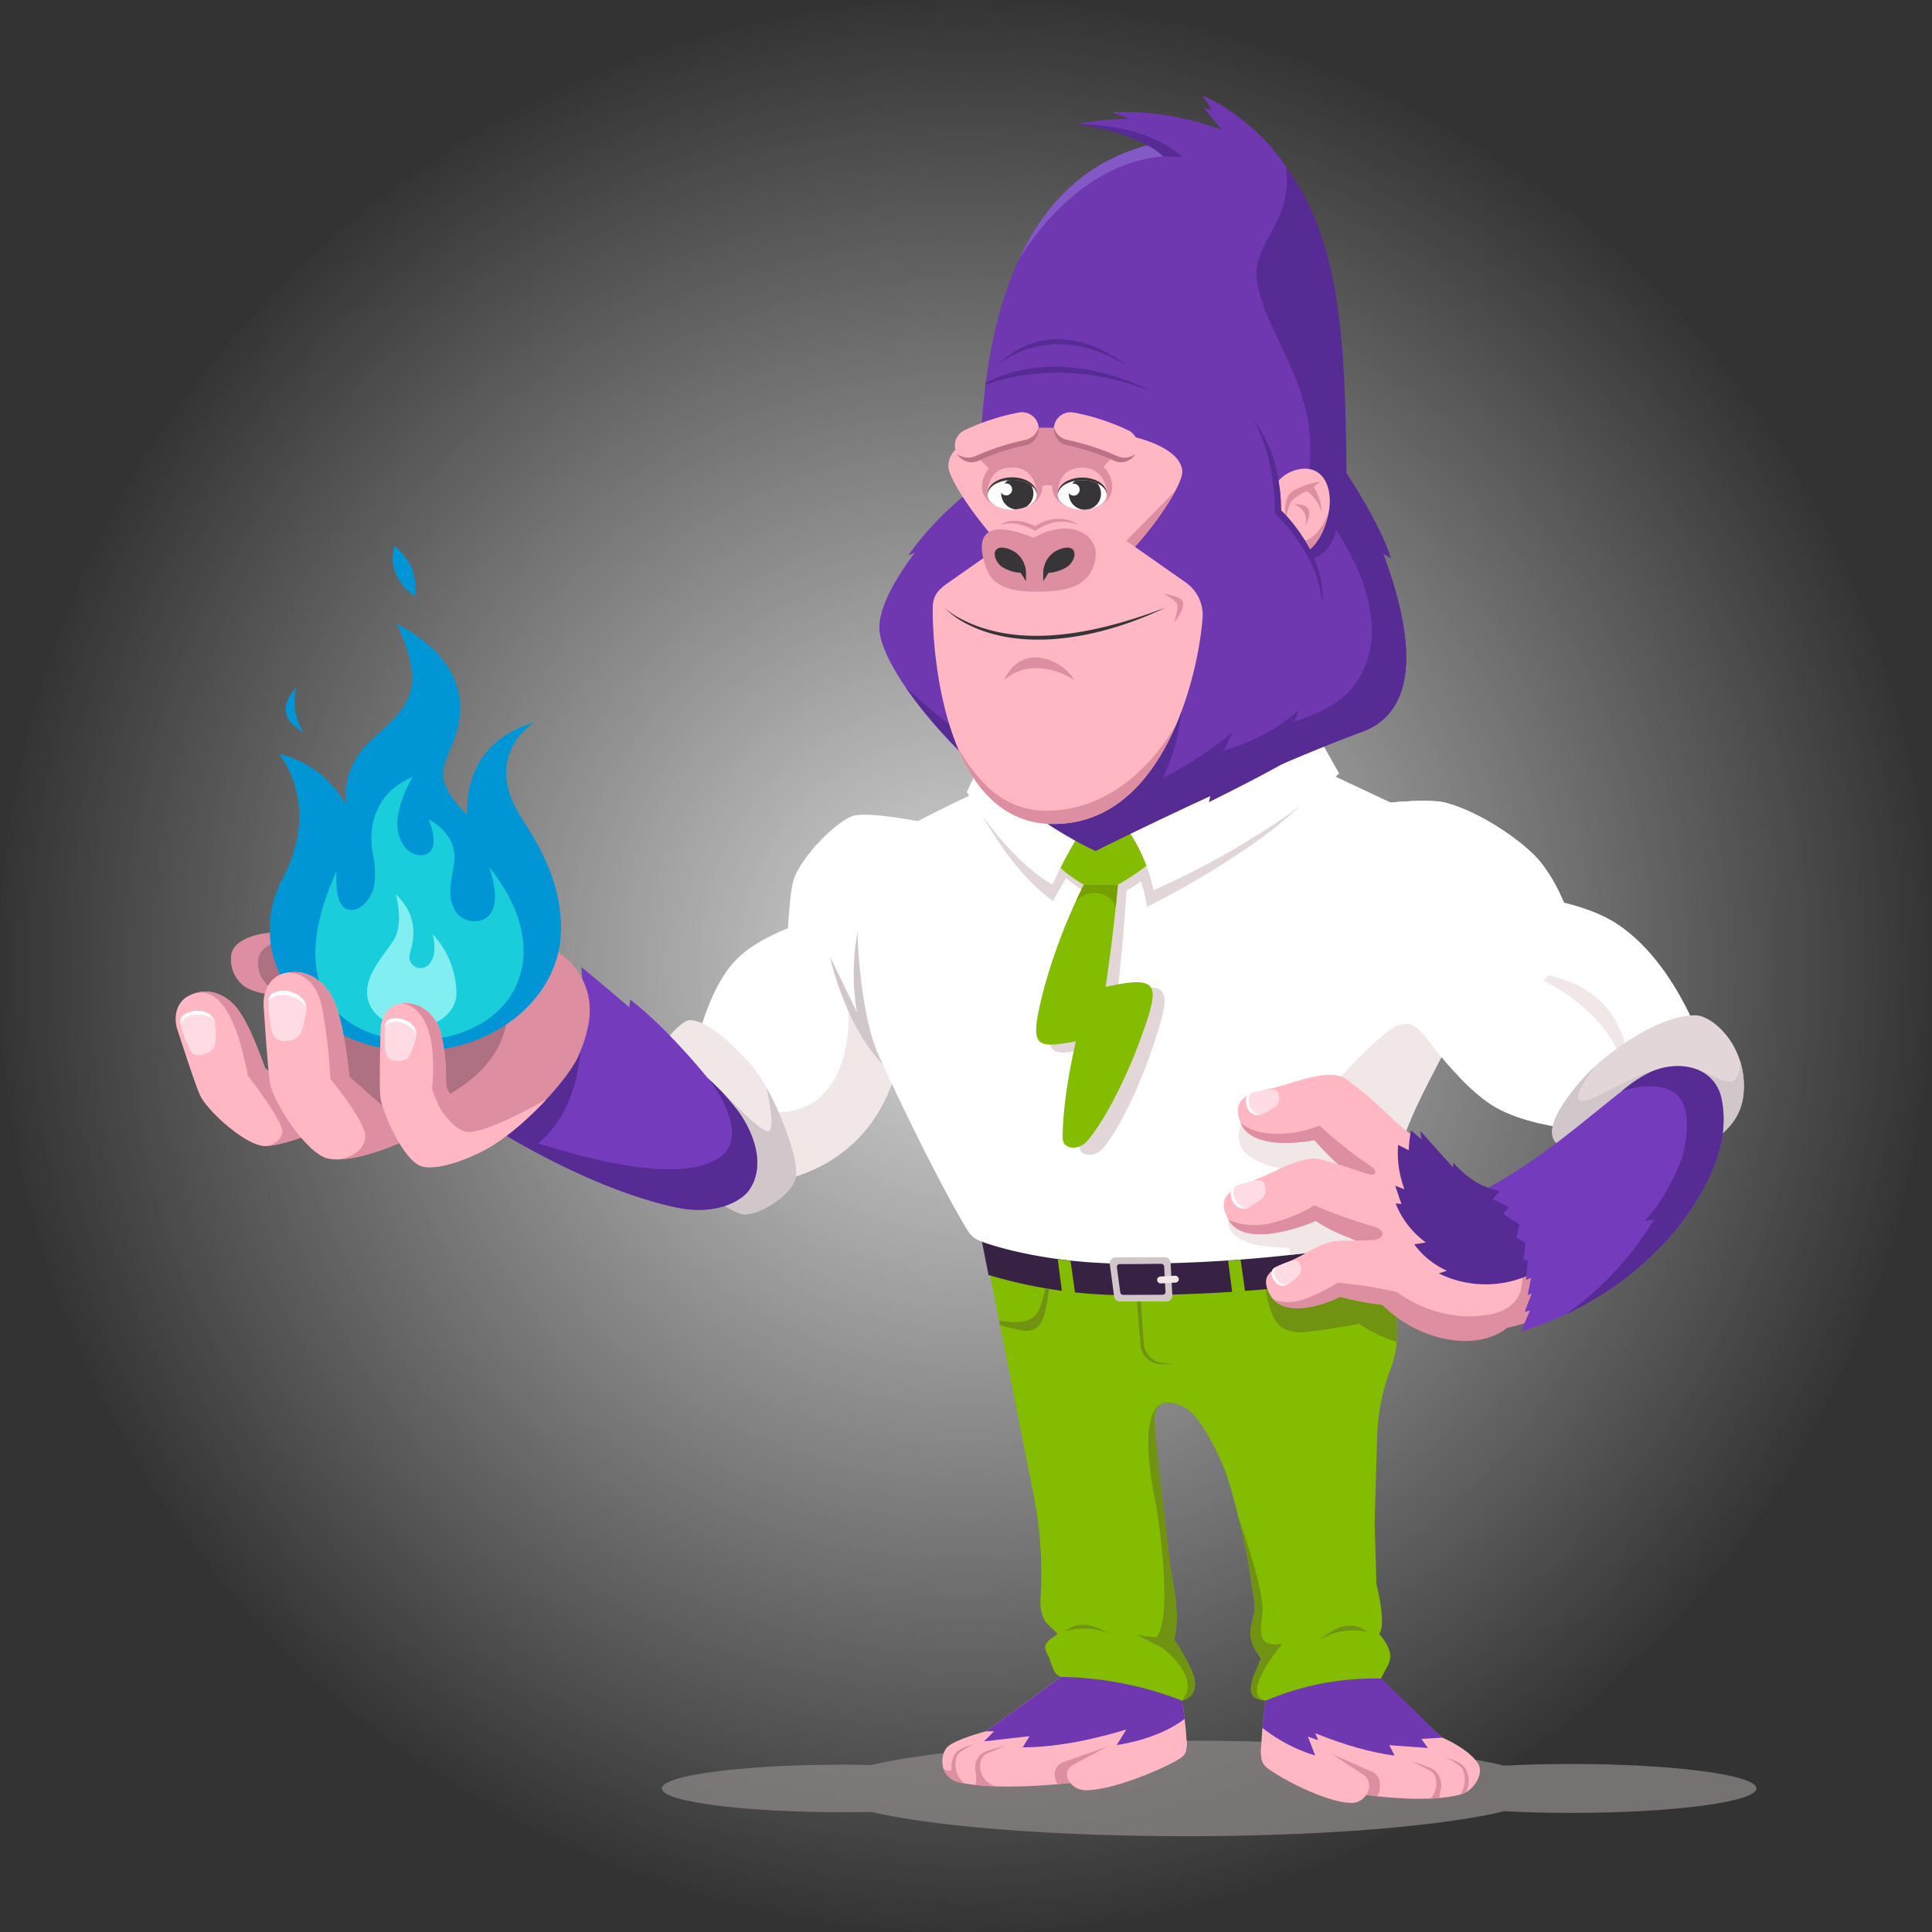 <svg xmlns="http://www.w3.org/2000/svg" xmlns:xlink="http://www.w3.org/1999/xlink" width="363" height="363" viewBox="0 0 363 363"><rect x="0" y="0" width="363" height="363" fill="#333333" stroke="none"/><defs><radialGradient id="a" cx="0.5" cy="0.5" r="0.5" gradientUnits="objectBoundingBox"><stop offset="0" stop-color="#d8d8d8"/><stop offset="1" stop-color="#d8d8d8" stop-opacity="0"/></radialGradient></defs><g transform="translate(-1097 -190)"><circle cx="181.5" cy="181.5" r="181.5" transform="translate(1097 190)" fill="url(#a)"/><g transform="translate(-78.136 -104.586)"><g transform="translate(1299.493 621.637)"><path d="M1816.908,1798.371c-4.437,0-8.68.11-12.583.31-11.519-2.793-33.949-4.689-59.734-4.689-25.415,0-47.568,1.842-59.229,4.57-1.792-.039-3.631-.059-5.506-.059-18.671,0-33.807,2-33.807,4.464s15.136,4.464,33.807,4.464c1.875,0,3.714-.021,5.506-.059,11.661,2.728,33.814,4.57,59.229,4.57,25.784,0,48.215-1.9,59.734-4.689,3.9.2,8.145.31,12.583.31,19.221,0,34.8-2.057,34.8-4.6S1836.129,1798.371,1816.908,1798.371Z" transform="translate(-1646.049 -1793.992)" fill="#8c8787" opacity="0.75"/></g><g transform="translate(1208.135 312.586)"><path d="M2372.184,1346.809a37.473,37.473,0,0,0,19.2-5.6l-.952-15.311-17.059,3.816Z" transform="translate(-2129.34 -1114.498)" fill="#dd8ea1"/><path d="M1702.048,1043.082s-17.2,2.638-24.317,9.932-9.267,24.8-9.267,24.8l11.278,17.373s24.232-1.246,27.741-23.95C1710.431,1052.171,1702.048,1043.082,1702.048,1043.082Z" transform="translate(-1572.431 -890.686)" fill="#fff"/><path d="M1727.074,1135.557l-6.182-2.66-6.823.954s1.243,19.836-14.777,18.9c-2.636-.154-3.632,2.452-7.5,2.212a9.24,9.24,0,0,0-4.131.559l8.5,10.761s21.428,0,27.116-22.355C1724.421,1139.416,1727.141,1139.309,1727.074,1135.557Z" transform="translate(-1587.621 -961.764)" fill="#f2e7e7"/><path d="M2269.21,1362.715s4.786,8.422,1.575,17.726a39.068,39.068,0,0,0-2.647,12.066l-.059,1.856-5.812-9.965,5.042-19.657.333-4.549Z" transform="translate(-2042.354 -1141.641)" fill="#83bc00"/><path d="M1796.68,964.3s-22.834-5.783-26.732-3.884-9.645,8.25-10.731,12-1.391,17.726-1.391,17.726l29.635,8.588,18.4-10.131Z" transform="translate(-1643.149 -824.959)" fill="#fff"/><path d="M1940.15,1300.179l-4.23,9.576,15.969,80.556h20.473s-4.914-43.788-4.27-48.348c.459-3.254,3.729-2.526,6.048-1.093,2.508,1.55,5.811,8.264,6.891,11.007,3.828,9.723,8.4,38.434,8.4,38.434h19.147l2.288-80.556Z" transform="translate(-1784.089 -1094.147)" fill="#83bc00"/><path d="M1797.324,1068.573s3.181,14.838,11.495,21.729c8.381,6.947-6.186-26.75-6.186-26.75a42.25,42.25,0,0,0-.2,15.53Z" transform="translate(-1674.407 -906.885)" fill="#d1c7ca"/><path d="M2010,1308.086l-71.409-9.647-4.262,9.647,1.235,6.23a90.155,90.155,0,0,0,27.028,3.791,286.2,286.2,0,0,0,47.534-3.994Z" transform="translate(-1782.833 -1092.77)" fill="#382243"/><path d="M1844.164,881.57l30.151-15.749H1885.6l55.7,26.162,2.162,1.127c-4.415,8.727-3.186,18.518-6.32,27.018-4.16,11.284-12.207,21.368-14.236,34.152a8.94,8.94,0,0,0-.109,1.4v5.1a8.882,8.882,0,0,1-1.458,4.876h0a271.8,271.8,0,0,1-47.914,4.185c-17.15,0-27.756-4.185-27.756-4.185a4.706,4.706,0,0,1-2.515-1.991c-3.4-5.45-10.684-19.574-16.822-33.121-1.84-4.061-3.151-11.332-3.7-18.634-.706-9.393.816-18.791,3.4-20.728C1829.143,888.851,1839.3,883.791,1844.164,881.57Z" transform="translate(-1694.304 -750.405)" fill="#fff"/><path d="M1920.983,1736.621l-14.156,10.208s-5.462,1.467-7.075,2.807c-1.5,1.244-2,5.841,2.149,6.788,11.522,2.629,42.677-1.735,42.677-7.146a61.88,61.88,0,0,0-1.887-12.658Z" transform="translate(-1754.603 -1439.538)" fill="#ffb7c3"/><path d="M2214.445,1381.015a39.575,39.575,0,0,0-8.266.142,31.173,31.173,0,0,1-9.491,2.241c-3.874.1-4.519.732-4.755.295,2.838,6.318,6.671,5.523,17.126,5.031a28.08,28.08,0,0,0,7.075,3.419A24.269,24.269,0,0,0,2214.445,1381.015Z" transform="translate(-1986.693 -1157.999)" fill="#709311"/><path d="M1933.9,930.3l-5.181,4.008s5.825,12.232,14.542,18.433c0,0,4.293-8.392,9.182-13.732C1956.135,934.978,1933.9,930.3,1933.9,930.3Z" transform="translate(-1778.391 -801.432)" fill="#e2d6d8"/><path d="M1973.658,1742.63c-.547-3.323-1.247-6.01-1.247-6.01H1950.7l-14.156,10.208h1.557l-1.887,1.888,8.547-.969-1.276,2.1C1957.411,1749.847,1973.658,1742.63,1973.658,1742.63Z" transform="translate(-1784.325 -1439.538)" fill="#6f38b1"/><path d="M2193.628,1392.125c-1.457-1.063-2.157-3.2-2.874-5.183l-1.037.095c.071.41.137.768.192,1.025,1.037,4.873,2.2,5.88,3.522,6.526a8.075,8.075,0,0,0,4.35.431c2.979-.317,5.84-.835,9.524-1.484l-.214-.5C2201.007,1393.719,2196.422,1394.163,2193.628,1392.125Z" transform="translate(-1984.94 -1162.81)" fill="#709311"/><path d="M2003.026,1028.613a106.389,106.389,0,0,0-7.085,20.538c-2.215,10.369-1.262,10.555,6.492,8.918,0,0-2.2,10.348-1.936,18.225.076,2.3,3.185,2.222,4.6.457,3.9-4.86,7.585-13.922,9.242-18.894,3.662-10.995,3.723-12.8-6.644-10.187,0,0,1.18-9.705,1.719-19.251Z" transform="translate(-1830.766 -879.081)" fill="#e2d6d8"/><path d="M2051.713,915.092s4.95,5.237,6.52,15.008a163.48,163.48,0,0,0,20.25-12.067,78.193,78.193,0,0,0,14.874-13.546l-8.752-4.164Z" transform="translate(-1875.726 -777.708)" fill="#e2d6d8"/><path d="M2156.051,1316.083s-1.409,5.659,12.521,5.252l-.781-7.51Z" transform="translate(-1958.265 -1104.946)" fill="#f2e7e7"/><path d="M2166.428,1229.622s-5.307,7.532,9.415,9.415c11.142,1.425,5.264-10.955,5.264-10.955Z" transform="translate(-1965.772 -1037.09)" fill="#f2e7e7"/><path d="M2001.356,987.388a28.516,28.516,0,0,0,5.9,4.534h6.393a43.533,43.533,0,0,0,6.7-4.648l-2.22-5.649h-14.394Z" transform="translate(-1835.874 -842.049)" fill="#e2d6d8"/><path d="M2242.966,1067.387l-5.2-5.251-10.44,18.34s-26.924,19.27-19.618,43.053c10.763-1.166,17.514-2.513,17.514-2.513h0a8.882,8.882,0,0,0,1.458-4.876v-5.1a8.91,8.91,0,0,1,.109-1.4c2.028-12.784,10.075-22.868,14.235-34.152A41.667,41.667,0,0,0,2242.966,1067.387Z" transform="translate(-1998.185 -905.765)" fill="#f2e7e7"/><path d="M1992.117,1023.094a106.389,106.389,0,0,0-7.707,20.313c-2.53,10.3-1.583,10.512,6.218,9.111,0,0-2.511,10.276-2.49,18.158.006,2.3,3.115,2.318,4.585.6,4.046-4.739,8.006-13.684,9.813-18.6,4-10.878,4.111-12.678-6.33-10.385,0,0,1.474-9.665,2.3-19.19Z" transform="translate(-1821.474 -874.868)" fill="#83bc00"/><path d="M1997.837,979.5a28.516,28.516,0,0,0,5.9,4.534h6.393a43.545,43.545,0,0,0,6.7-4.648l-2.22-5.649H2000.21Z" transform="translate(-1833.089 -835.805)" fill="#83bc00"/><path d="M1923.6,910.192l-2.911,6.119s6.939,12.1,16.094,17.435c0,0,3.656-8.376,8.135-13.861C1948.3,915.744,1923.6,910.192,1923.6,910.192Z" transform="translate(-1772.037 -785.519)" fill="#fff"/><path d="M2054.6,898.431a31.681,31.681,0,0,1,7.145,14.338,151.9,151.9,0,0,0,20.436-10.956,98.92,98.92,0,0,0,14.434-10.974l-4.766-8.449Z" transform="translate(-1878.012 -763.517)" fill="#fff"/><path d="M1635.446,1154.7s2.034-6.26,6.5-9.27c1.279-.862,4.717-.317,12.025,7.545,4.489,4.828,9.313,17.408,8.918,21.188-.424,4.065-7.891,8.009-10.112,7.376-11.841-3.375-14.382-25.88-14.382-25.88Z" transform="translate(-1546.3 -971.441)" fill="#f2e7e7"/><path d="M2206.91,1737l12.775,11.314s5.148,2.173,6.776,4.985c1.018,1.759-.73,4.915-3.2,5.65-9.715,2.894-37.645-1.923-37.645-7.92a83.087,83.087,0,0,1,1.7-14.029Z" transform="translate(-1981.694 -1439.841)" fill="#ffb7c3"/><path d="M2202.64,1804.944l7.969,3.5c1,.441,1.764,1.275,1.583,3.261a3.244,3.244,0,0,1-.47,1.4c-8.471-.948-17.258-3.235-20.527-6.035-.072-.063-.145-.127-.212-.189h0Z" transform="translate(-1985.941 -1493.608)" fill="#dd8ea1"/><path d="M2197.468,1800.762l7.467,4.9a2.594,2.594,0,0,1,.733,3.2h0a3.325,3.325,0,0,1-2.939,2.05c-4.246-.017-11.469-3.59-14.925-5.86-1.98-1.3-2.26-1.789-2.185-4.455h0Z" transform="translate(-1981.688 -1490.161)" fill="#ffb7c3"/><path d="M2010.628,1797.923l-8.83,3.16a2.45,2.45,0,0,0-1.754,2.942,2.574,2.574,0,0,0,.506,1.244c9.7-.893,19.58-3.019,22.988-5.6Z" transform="translate(-1834.812 -1488.052)" fill="#dd8ea1"/><path d="M2020.215,1794.148l-8.274,4.417a2.077,2.077,0,0,0-.812,2.885h0a3.757,3.757,0,0,0,3.256,1.849c4.7-.015,12.708-3.239,16.539-5.288,2.195-1.174,2.5-1.614,2.421-4.02h0Z" transform="translate(-1843.381 -1484.941)" fill="#ffb7c3"/><path d="M1901.354,1819.014s-.595,1.019-1.75,0a3.859,3.859,0,0,0,3.038,2.614c.222.051.455.1.691.144l-.972-.884Z" transform="translate(-1755.35 -1504.743)" fill="#dd8ea1"/><path d="M1909.433,1803.976c-2.155-1.409-2.158-4.6-1.152-5.676a11.744,11.744,0,0,1,3.247-1.856l-1.854.595a7.682,7.682,0,0,0-1.346.677,4.244,4.244,0,0,0-.481.354,3.848,3.848,0,0,0,.712,5.733Q1908.98,1803.895,1909.433,1803.976Z" transform="translate(-1761.106 -1486.881)" fill="#dd8ea1"/><path d="M1929.969,1800.1c.287-.234,4.1-1.757,4.1-1.757s-3.495.9-4.03,1.172a5.643,5.643,0,0,0-.612.36c-1.692,1.171-2.192,5,1.867,6.114.212.01.425.019.641.026C1928.652,1804.811,1928.57,1801.239,1929.969,1800.1Z" transform="translate(-1777.955 -1488.382)" fill="#dd8ea1"/><path d="M1931.888,1824.363l-1.371-.644-1.311-2.039-.7-.137a7.442,7.442,0,0,1,.046,2.579C1929.585,1824.236,1930.706,1824.315,1931.888,1824.363Z" transform="translate(-1778.22 -1506.744)" fill="#dd8ea1"/><path d="M2353.69,1809.913a7.529,7.529,0,0,0-1.346-.726l-1.854-.637a11.541,11.541,0,0,1,3.247,1.988c.822.945.969,3.4-.179,5.085.06-.017.123-.033.181-.05a4.257,4.257,0,0,0,.856-.365,4.429,4.429,0,0,0-.424-4.916A4.309,4.309,0,0,0,2353.69,1809.913Z" transform="translate(-2112.171 -1496.463)" fill="#dd8ea1"/><path d="M2325.594,1819.308a3.736,3.736,0,0,0-.192-5.11,5.586,5.586,0,0,0-.591-.417c-.519-.324-3.958-1.466-3.958-1.466s3.718,1.83,3.991,2.1c1,.97,1.09,3.357-.333,4.961C2324.88,1819.354,2325.24,1819.333,2325.594,1819.308Z" transform="translate(-2088.718 -1499.44)" fill="#dd8ea1"/><path d="M2340.319,1838.719l-.979,1.451q.757-.037,1.469-.1a10.051,10.051,0,0,1,.22-1.462Z" transform="translate(-2103.348 -1520.25)" fill="#dd8ea1"/><path d="M2209.445,1732.218l-19.629,1s-.566,2.672-1.045,6.082c4.256,2.222,15.119,7.488,24.452,8.6l-1-1.95,7.257.537-1.225-1.708,3.928-.244Z" transform="translate(-1984.19 -1436.054)" fill="#6f38b1"/><path d="M2156.025,1361.048l1.082,8.335,2.552.623-1.283-9.141Q2157.22,1360.96,2156.025,1361.048Z" transform="translate(-1958.276 -1142.174)" fill="#83bc00"/><path d="M2002.574,1360.432l1.173,9.045,2.552.623-1.315-9.37Q2003.738,1360.591,2002.574,1360.432Z" transform="translate(-1836.838 -1141.83)" fill="#83bc00"/><path d="M2067.919,1759.652c-.18-1.351-.406-2.66-.628-3.811-2.441-.326-7.55,1.048-7.55,1.048l-3.07,2.366-1.694,2.7,2-.383-1.834,3.009S2062.735,1763.632,2067.919,1759.652Z" transform="translate(-1878.309 -1454.709)" fill="#6f38b1"/><path d="M1981.149,1533.868a75.2,75.2,0,0,1,1.188,18.947c-.107,1.783.228,3.932,1.614,5.058l1.606,1.571c-2.65,1.868-2.808,2.165-1.688,4.275.527.992.838,3.828,2.633,3.828a64.929,64.929,0,0,1,22.4,4.442c2.38-.578,2.92-2.662,2.119-4.976a38.894,38.894,0,0,0-3.572-6.484h0c1.108-4.562,0-9.3-.791-13.931l-2.744-23.621S1979.864,1527.692,1981.149,1533.868Z" transform="translate(-1819.844 -1270.464)" fill="#83bc00"/><path d="M2186.818,1760.221a30.274,30.274,0,0,0,9.945,5.208l-1.378-3.561,1.923.685-1.284-3.2-2.7-3.015a33.994,33.994,0,0,0-5.726-1.963C2187.326,1756.039,2187.024,1758.107,2186.818,1760.221Z" transform="translate(-1982.645 -1453.589)" fill="#6f38b1"/><path d="M2086.492,1491.066h0s-4.68,1.033-.848,19.12c.6,2.81,1.543,9.089,2.658,11.764-1.254-12.338-3.265-26.441-2.914-28.922A2.562,2.562,0,0,1,2086.492,1491.066Z" transform="translate(-1901.385 -1245.211)" fill="#709311"/><path d="M1689.27,1221.907c.3-2.848-2.368-10.688-5.619-16.448,0,0,2.018,8.441.253,8.283-1.789-.159-8.953-7.964-8.953-7.964l-6.168,12.494c2.194,4.977,5.494,9.62,10.376,11.011C1681.379,1229.916,1688.846,1225.972,1689.27,1221.907Z" transform="translate(-1572.683 -1019.188)" fill="#d1c7ca"/><path d="M2203.667,950.071s21.154-3.723,26.927-2.138c7.163,1.967,14.967,7.81,17.508,10.889,5.02,6.083,6.628,14.165,6.628,14.165l-12.768,18.438c-4.211,0-13.25,3.074-15.4.294-2.455-3.172-4.781-3.026-8.183.158-4.617,4.322-14.4-.495-15.417-1.546C2192.418,979.426,2203.667,950.071,2203.667,950.071Z" transform="translate(-1991.851 -815.076)" fill="#fff"/><path d="M2197.925,1598.836l.346,11.326c1.991,8.305.493,9.3.493,9.3,3.832,4.567,1.424,5.719.392,8.418a52.3,52.3,0,0,0-21.675,4.144l-1.12-.2c-1.524-.276-2.181-1.392-1.256-4.159l1.459-3.565-.876-1.326a6.526,6.526,0,0,1-.9-5.123l.4-1.651a7.187,7.187,0,0,0,.117-2.768l-1.123-7.35" transform="translate(-1972.644 -1330.498)" fill="#83bc00"/><path d="M2081.123,1699.805l-6.926-.834,9.265,4.68c-1.074-1.969-2.34-3.844-2.34-3.844Z" transform="translate(-1893.519 -1409.743)" fill="#709311"/><path d="M2093.917,1593.873l-.719-6.187-1.834-4.971s3.421,20.489,0,24.685l3.88,1.224c-.324-.505-.536-.819-.536-.819C2095.816,1603.242,2094.705,1598.5,2093.917,1593.873Z" transform="translate(-1907.105 -1317.74)" fill="#709311"/><path d="M2102.268,1713.055a32.405,32.405,0,0,0-2.955-5.537l-2.91.557s7.638,5.578,3.745,9.956C2102.529,1717.453,2103.07,1715.369,2102.268,1713.055Z" transform="translate(-1911.093 -1416.507)" fill="#709311"/><path d="M2180.493,1647.229c-4.462.649-4.119-1.816-3.677-5.952.207-1.939-.771-6.005-1.869-9.78l-.767.228,1.123,7.35a7.187,7.187,0,0,1-.117,2.768l-.4,1.651a6.526,6.526,0,0,0,.9,5.123l.875,1.326-1.459,3.564c-.925,2.768-.268,3.883,1.256,4.159l1.12.2C2172.383,1656.964,2180.493,1647.229,2180.493,1647.229Z" transform="translate(-1972.644 -1356.345)" fill="#709311"/><g transform="translate(199.661 266.972)"><path d="M2165.19,1592.288c1.645,6.755,3.2,14.927,4.27,20.905.013-.843.124-1.833.243-2.946.442-4.136-4.512-17.959-4.512-17.959Z" transform="translate(-2165.19 -1592.288)" fill="#709311"/><path d="M2187.421,1702.5c.352,2.014.628,3.658.808,4.746a38.166,38.166,0,0,1,2.743-3.826C2188.937,1703.712,2187.9,1703.358,2187.421,1702.5Z" transform="translate(-2182.783 -1679.504)" fill="#709311"/></g><path d="M2009.921,1690.76a11.945,11.945,0,0,1,8.111.461s-2.757-1.673-4.868-1.673A4.615,4.615,0,0,0,2009.921,1690.76Z" transform="translate(-1842.652 -1402.286)" fill="#709311"/><path d="M2246.752,1691.565a12.256,12.256,0,0,0-9.144,1.586s2.9-2.47,5.295-2.73A5.018,5.018,0,0,1,2246.752,1691.565Z" transform="translate(-2022.839 -1402.951)" fill="#709311"/><path d="M2074.2,1392.679l-.744,0,.813,9.808a3.955,3.955,0,0,0,3.806,3.162l2.538.044-2.33-.277a3.954,3.954,0,0,1-3.414-3.172Z" transform="translate(-1892.935 -1167.347)" fill="#709311"/><path d="M1958.431,1386.5c-.445,1.927-.894,3.969-1.8,5-1.415,1.61-3.962,1.545-6.893,1.11l.167.842c1.465.394,2.878.745,4.063.942a3.472,3.472,0,0,0,2.788-.431c.848-.646,1.593-1.653,2.257-6.526.029-.214.064-.5.1-.827C1958.884,1386.575,1958.656,1386.538,1958.431,1386.5Z" transform="translate(-1795.025 -1162.461)" fill="#709311"/><path d="M2059.747,1358.543l-9.25.05a1.093,1.093,0,0,0-1.078,1.238l.815,6.092a1.093,1.093,0,0,0,1.083.948h8.757a1.093,1.093,0,0,0,1.092-1.15l-.321-6.142A1.094,1.094,0,0,0,2059.747,1358.543Zm-8.362,6.607-.628-4.693a.551.551,0,0,1,.543-.624l7.783-.042a.551.551,0,0,1,.553.522l.248,4.735a.551.551,0,0,1-.55.58h-7.4A.55.55,0,0,1,2051.386,1365.15Z" transform="translate(-1873.902 -1140.335)" fill="#d1c7ca"/><rect width="4.084" height="1.293" rx="0.647" transform="translate(184.368 221.881) rotate(-3.145)" fill="#f2e7e7"/><path d="M2026.464,1027.259c.143-1.371.278-2.769.4-4.165h-6.393s-.6,1.154-1.482,3.079a4.71,4.71,0,0,1,3.288-1.519A4.2,4.2,0,0,1,2026.464,1027.259Z" transform="translate(-1849.828 -874.868)" fill="#75a000"/><path d="M1531.358,1124.636a52.444,52.444,0,0,0-6.114-6.725s-7.446-9.248-14.422-14.572l-.159,1.447c-5.059-4.333-9.011-7.564-9.011-7.564l.49,6.807-1.224-.872v6.066l-1.519-1.2-.424,5.313-1.059-.867-.777,4.171-3.717,1.8,1.155.738-4.45,1.779,1.548.814-4.886,1.858,1.24.608-5.321,1.68s18.819,12.6,36.689,16.456c6.5,1.4,11.454-.473,13.6-3h0C1535.931,1135.439,1534.909,1129.853,1531.358,1124.636Z" transform="translate(-1425.427 -933.531)" fill="#753bbd"/><path d="M2037.652,323.685s-4.9-4.8-17.354-5.717a42.437,42.437,0,0,1,9.953-1.021l-3.573-1.276a51.842,51.842,0,0,1,20.722,3.318l-3.369-4.134,1.531.357-1.735-2.626s14.878,5.561,21.083,24.318Z" transform="translate(-1850.864 -312.586)" fill="#6f38b1"/><path d="M2024.625,395.651" transform="translate(-1854.289 -378.322)" fill="none" stroke="#c6a9e9" stroke-miterlimit="10" stroke-width="1"/><path d="M1861.441,642.714s-19.5,18.273-19.5,28.379c0,8.958,20.314,32.462,40.628,41.955,0,0,28.991-14.6,50.02-22.356s-4.389-51.347-4.389-51.347Z" transform="translate(-1709.719 -571.176)" fill="#6f38b1"/><path d="M1957.572,455.324c7.12-12.056,43.491-20.526,43.491-39.62,0-36.469-4.993-66.034-25.035-66.034-33.869,0-43.918,29.552-43.918,66.034,0,19.094.83,36.292,7.95,48.348Z" transform="translate(-1781.074 -341.934)" fill="#6f38b1"/><path d="M1959.344,792.943c-.573,6.051-3.259,8.184-7.307,10.527a26.848,26.848,0,0,1-3.2,1.412c-3.652,3.679-10.335,5.487-10.335,5.487a3.426,3.426,0,0,0,.949-2.157h0c-5.692,5.462-13.984,7.516-13.984,7.516l1.8-3.55h0a68.54,68.54,0,0,1-19.01,11.319l.288-5.493c-6.94,2.122-11.878,3.6-11.878,3.6l-12.475-5.1a49.522,49.522,0,0,1-13.9-8.607l-4.533-3.977c7.261,10.574,21.46,24.056,35.66,30.692,0,0,28.991-14.6,50.02-22.356C1959.219,809.376,1960.641,801.6,1959.344,792.943Z" transform="translate(-1728.565 -692.731)" fill="#562b93"/><path d="M2060.356,848.416s-.175,17.083-10.052,24.025c-12.157,8.545,4.144-21.227,4.144-21.227Z" transform="translate(-1871.046 -736.631)" fill="#562b93"/><path d="M1948.011,619.967c0,3.975-13.475,22.509-21.59,22.509-7.5,0-22.362-19.635-22.362-23.609s5.611-7.168,18.381-7.168C1940.589,611.7,1948.011,615.993,1948.011,619.967Z" transform="translate(-1758.875 -549.298)" fill="#ffb7c3"/><path d="M2227.26,679.983s.373,5.68-4.7,7.508l-2.332-3.732,3.3-7.433Z" transform="translate(-2009.082 -600.442)" fill="#562b93"/><path d="M2060.712,679.646a57.515,57.515,0,0,0,8.514-11.5l-10.388,10.615Z" transform="translate(-1881.364 -593.969)" fill="#dd8ea1"/><path d="M1915.229,676.1l-22.214,15.562c-2.177,1.525-3.057,2.489-3.057,5.147,0,9.781,2.736,40.271,22.734,40.271,20.621,0,27.187-27.858,27.973-38.742a7.443,7.443,0,0,0-3.158-6.631Z" transform="translate(-1747.716 -600.268)" fill="#ffb7c3"/><path d="M1955.482,708.281c-.932,4.3-4,5.93-11.043,5.93-7.63,0-9.015-2.594-9.89-5.9-2.595-9.828,9.324-4.212,9.324-4.212C1950.939,700.092,1956.5,703.576,1955.482,708.281Z" transform="translate(-1782.712 -621.033)" fill="#dd8ea1"/><path d="M1942.015,773.468c-10.792,5.2-25.936,8.828-37.152,3.189a16.176,16.176,0,0,1-4.446-3.189,10.741,10.741,0,0,0,1.06.858c.277.2.842.575,1.134.753,11.762,6.842,27.44,2.954,39.4-1.611Z" transform="translate(-1755.993 -677.319)" fill="#383539"/><path d="M1982.309,639.726a2.747,2.747,0,0,0-1.061-.361,3.411,3.411,0,0,1-5.752,0,2.747,2.747,0,0,0-1.061.361v4.831a2.8,2.8,0,0,0,2.69.071,2.731,2.731,0,0,1,2.494,0,2.8,2.8,0,0,0,2.69-.071Z" transform="translate(-1814.569 -571.176)" fill="#dd8ea1"/><path d="M1925.107,612.945l-2.854,2.429,5.78,6.023h17.379l5.934-6.444-3.463-2.772c-3.2-.31-6.877-.481-11.045-.481A47.209,47.209,0,0,0,1925.107,612.945Z" transform="translate(-1773.274 -549.298)" fill="#dd8ea1"/><path d="M2244.192,718.509c-3.391,3.632-1.735,5.952,2.492,7.4l.105-.039c13.909-5.132,7.5-25.938,1.563-39.439l-9.383-2.633S2256.777,705.027,2244.192,718.509Z" transform="translate(-2023.916 -606.359)" fill="#562b93"/><path d="M2198.433,433.821c-.192-25.461-1.234-43.9-11.374-57.608,1.563,11.045-6.9,14.149-5.345,22.166,2.174,11.233,13.842,21.936,8.624,39.743,0,0,15.572,9.56,18.9,25.029C2207.557,451.945,2201.326,439.262,2198.433,433.821Z" transform="translate(-1978.455 -362.939)" fill="#562b93"/><path d="M1925.546,599.766a3.161,3.161,0,0,1-2.383,4.058,43.417,43.417,0,0,0-4.473,1.189,40.237,40.237,0,0,0-4.3,1.671,3.155,3.155,0,0,1-4.31-1.909h0a3.157,3.157,0,0,1,1.656-3.815,41.077,41.077,0,0,1,5.017-2,41.744,41.744,0,0,1,5.227-1.335,3.155,3.155,0,0,1,3.569,2.144Z" transform="translate(-1763.518 -538.117)" fill="#ffb7c3"/><path d="M1999.223,599.766a3.161,3.161,0,0,0,2.383,4.058,43.443,43.443,0,0,1,4.473,1.189,40.242,40.242,0,0,1,4.3,1.671,3.155,3.155,0,0,0,4.31-1.909h0a3.158,3.158,0,0,0-1.657-3.815,41.045,41.045,0,0,0-5.017-2,41.727,41.727,0,0,0-5.227-1.335,3.155,3.155,0,0,0-3.569,2.144Z" transform="translate(-1834.066 -538.117)" fill="#ffb7c3"/><path d="M2198.8,651.364a6.876,6.876,0,0,1,5.458-2.967c4.032,0,5.258,4.358,4.517,8.142-.463,2.366-1.517,5.569-4.026,7.4l-5.495-7.431Z" transform="translate(-1992.124 -578.34)" fill="#ffb7c3"/><path d="M2221.125,693.015c-.047.007-.087.02-.131.029l1.317,1.782c2.51-1.831,3.563-5.034,4.026-7.4C2226.337,687.426,2224.78,692.5,2221.125,693.015Z" transform="translate(-2009.691 -609.227)" fill="#dd8ea1"/><path d="M1965.2,694.716a8.192,8.192,0,0,0-2.051-.555,7.371,7.371,0,0,0-2.073.018,8.334,8.334,0,0,0-1.983.562,10.7,10.7,0,0,0-1.83.974l-.2.128-.2-.12a10.186,10.186,0,0,0-1.5-.706,9.887,9.887,0,0,0-1.6-.468,6.6,6.6,0,0,0-1.661-.118,5.131,5.131,0,0,0-1.654.386,4.073,4.073,0,0,1,1.6-.742,5.726,5.726,0,0,1,1.795-.1,8.151,8.151,0,0,1,1.755.378,9.385,9.385,0,0,1,1.651.729l-.4.007a10.62,10.62,0,0,1,1.979-1.016,7.9,7.9,0,0,1,2.179-.484,6.718,6.718,0,0,1,2.21.2A6.291,6.291,0,0,1,1965.2,694.716Z" transform="translate(-1795.588 -614.094)" fill="#dd8ea1"/><path d="M2207.5,666.883s-.751-3.8,1.509-5.11a14.956,14.956,0,0,1,4.931-1.65l-1.222,1.005a8.561,8.561,0,0,1,1.5,4.545,8.339,8.339,0,0,0-2.74-3.8,9.882,9.882,0,0,0-2.876,1.867A10.587,10.587,0,0,0,2207.5,666.883Z" transform="translate(-1998.916 -587.62)" fill="#dd8ea1"/><path d="M2215.552,680.3s3.035,1.164,2.023,4.082C2217.575,684.383,2220.406,680.191,2215.552,680.3Z" transform="translate(-2005.385 -603.586)" fill="#dd8ea1"/><path d="M2178.951,604.339a25.8,25.8,0,0,1,4.731,11.569c.056.388.194,1.338.248,1.71.14,1.306.2,2.714.232,4.023l-.2-.455a22.116,22.116,0,0,1,1.746,1.845c3.75,4.393,6.628,10.073,6.188,15.975a23.151,23.151,0,0,0-2.928-9.239,33.525,33.525,0,0,0-5.839-7.67l-.194-.188-.007-.268a48.764,48.764,0,0,0-.344-5.57,33.4,33.4,0,0,0-3.633-11.732Z" transform="translate(-1976.419 -543.473)" fill="#562b93"/><path d="M2097.642,760.869s2.343,1.242,2.616,1.936-.577,3.532-.577,3.532,2.338-2.888,1.534-4.152C2100.693,761.365,2097.642,760.869,2097.642,760.869Z" transform="translate(-1912.073 -667.348)" fill="#dd8ea1"/><path d="M1947.726,536.727s9.92-8.973,24.347,0C1972.073,536.727,1959.261,525.621,1947.726,536.727Z" transform="translate(-1793.432 -486.061)" fill="#562b93"/><path d="M1924.9,614.481a3.163,3.163,0,0,0,2.512-3.444,3.274,3.274,0,0,1-2.552,2.394,48.393,48.393,0,0,0-4.732,1.267,44.364,44.364,0,0,0-4.543,1.747,3.512,3.512,0,0,1-3.464-.342,3.155,3.155,0,0,0,4,1.237,40.25,40.25,0,0,1,4.3-1.671A43.4,43.4,0,0,1,1924.9,614.481Z" transform="translate(-1765.256 -548.774)" fill="#bc7186"/><path d="M2001.6,614.481a3.163,3.163,0,0,1-2.512-3.444,3.274,3.274,0,0,0,2.552,2.394,48.385,48.385,0,0,1,4.732,1.267,44.364,44.364,0,0,1,4.543,1.747,3.512,3.512,0,0,0,3.464-.342,3.155,3.155,0,0,1-4,1.237,40.24,40.24,0,0,0-4.3-1.671A43.39,43.39,0,0,0,2001.6,614.481Z" transform="translate(-1834.066 -548.774)" fill="#bc7186"/><path d="M1968.581,561.164s-16.293-9.157-31.018-1.575q-.027.21-.054.421C1942.395,558.182,1953.77,555.388,1968.581,561.164Z" transform="translate(-1785.346 -505.682)" fill="#562b93"/><path d="M1966.375,378.028c.483-.879,11.209-19.987,29.542-19.987l-4.091-2.269C1979.538,358.75,1971.431,366.787,1966.375,378.028Z" transform="translate(-1808.191 -346.763)" fill="#8359c6"/><path d="M2020.3,338.354s12.4-.488,19.709,6.1c0,0-1.417-.112-3.63-.112C2036.377,344.344,2032.738,340.155,2020.3,338.354Z" transform="translate(-1850.864 -332.972)" fill="#562b93"/><path d="M1945.718,644.774c0,2.306-2.532,4.175-5.655,4.175s-5.655-1.869-5.655-4.175a5.353,5.353,0,0,1,5.655-5.429A5.452,5.452,0,0,1,1945.718,644.774Z" transform="translate(-1782.893 -571.176)" fill="#dd8ea1"/><path d="M1948.643,652.156c0,1.67-2.063,1.66-4.608,1.66s-4.608.01-4.608-1.66.651-4.88,4.608-4.88C1947.672,647.276,1948.643,650.486,1948.643,652.156Z" transform="translate(-1786.865 -577.453)" fill="#ffb7c3"/><path d="M1878.132,673.821a57.666,57.666,0,0,0-10.255,11.018l4.067-1.724Z" transform="translate(-1730.241 -598.46)" fill="#6f38b1"/><path d="M2262.578,652.353s6.068,8.947,8.4,16.042l-3.785-2.245Z" transform="translate(-2042.6 -581.471)" fill="#562b93"/><ellipse cx="4.608" cy="2.777" rx="4.608" ry="2.777" transform="translate(152.562 72.22)" fill="#fff"/><path d="M1944.035,656.669c2.479,0,4.494,1.18,4.6,2.658,0-.043.01-.085.01-.129,0-1.67-2.063-3.024-4.608-3.024s-4.608,1.354-4.608,3.024c0,.044.007.086.01.129C1939.541,657.849,1941.556,656.669,1944.035,656.669Z" transform="translate(-1786.865 -584.495)" fill="#383539"/><path d="M1952.99,658.583a3.021,3.021,0,0,0,1.338,5.488,6.6,6.6,0,0,0,2.045-.477,3.02,3.02,0,0,0,.969-4,6.08,6.08,0,0,0-3.61-1.054C1953.479,658.544,1953.232,658.56,1952.99,658.583Z" transform="translate(-1796.562 -586.37)" fill="#383539"/><path d="M2008.945,644.774c0,2.306-2.523,4.175-5.636,4.175s-5.635-1.869-5.635-4.175a5.344,5.344,0,0,1,5.635-5.429A5.443,5.443,0,0,1,2008.945,644.774Z" transform="translate(-1832.96 -571.176)" fill="#dd8ea1"/><path d="M2011.816,652.376c0,1.67-2.063,1.66-4.608,1.66s-4.608.01-4.608-1.66.651-4.88,4.608-4.88C2010.844,647.5,2011.816,650.706,2011.816,652.376Z" transform="translate(-1836.858 -577.627)" fill="#ffb7c3"/><ellipse cx="4.608" cy="2.777" rx="4.608" ry="2.777" transform="translate(165.741 72.22)" fill="#fff"/><path d="M2007.208,656.889c2.479,0,4.494,1.18,4.6,2.658,0-.043.01-.085.01-.129,0-1.67-2.063-3.024-4.608-3.024s-4.608,1.354-4.608,3.024c0,.043.007.086.01.129C2002.713,658.069,2004.729,656.889,2007.208,656.889Z" transform="translate(-1836.858 -584.669)" fill="#383539"/><path d="M2013.783,658.882a3.018,3.018,0,0,0,1.631,5.426,7.385,7.385,0,0,0,1.017-.109,3.02,3.02,0,0,0,1.477-4.858,6.74,6.74,0,0,0-2.8-.577A7.457,7.457,0,0,0,2013.783,658.882Z" transform="translate(-1844.754 -586.545)" fill="#383539"/><circle cx="1.125" cy="1.125" r="1.125" transform="translate(154.92 72.828)" fill="#fff"/><circle cx="1.125" cy="1.125" r="1.125" transform="translate(167.606 72.874)" fill="#fff"/><path d="M1949.613,720.343c-1.231-.782-3.069-1.266-3.647-.27-.436.749.04,2.11,1.087,2.969a7.31,7.31,0,0,0,3.625,1.206l1,1.557v-1.493A4.812,4.812,0,0,0,1949.613,720.343Z" transform="translate(-1791.911 -634.62)" fill="#383539"/><path d="M1995.224,720.073c-.579-1-2.416-.512-3.648.27a4.813,4.813,0,0,0-2.063,3.968V725.8l1-1.557a7.309,7.309,0,0,0,3.625-1.206C1995.184,722.183,1995.659,720.822,1995.224,720.073Z" transform="translate(-1826.501 -634.62)" fill="#383539"/><path d="M1928.889,894.83c-8.268,0-12.958-5.519-16.8-11.976,3.3,7.968,8.855,14.477,18.095,14.477,11.708,0,18.884-8.982,23.045-18.737C1948.334,887.1,1939.915,894.83,1928.889,894.83Z" transform="translate(-1765.23 -760.513)" fill="#dd8ea1"/><path d="M1960.321,820.42a13.3,13.3,0,0,1,7.307,2.25,9.053,9.053,0,0,0-7.331-4.262c-4.287,0-5.831,4.246-5.831,4.246A8.822,8.822,0,0,1,1960.321,820.42Z" transform="translate(-1798.766 -712.883)" fill="#dd8ea1"/><path d="M2139.425,914.555l-.724,3.029s8.49-4.158,14.043-7.306C2158.914,906.78,2139.425,914.555,2139.425,914.555Z" transform="translate(-1944.566 -784.871)" fill="#562b93"/><path d="M2321.474,1032.865c2.432-1.553,19.484-1.008,28.2,5.079,12.122,8.461,16.98,26.624,16.98,26.624l-16.353,12.079s-17.125.513-25.565-5.59-17.008-20.142-17.008-20.142S2315.029,1036.981,2321.474,1032.865Z" transform="translate(-2078.334 -882.016)" fill="#fff"/><path d="M2421.007,1101.267s16.908,5.562,19.779,20.353C2440.786,1121.62,2443.5,1102.956,2421.007,1101.267Z" transform="translate(-2167.978 -936.732)" fill="#f2e7e7"/><path d="M2449.005,1165.054c-2.824-2.032-.516-6.621,4.365-12.23,4.61-5.3,14.547-12.145,21.311-12.127,3.326.009,9.861,5.874,9.073,14.721-1.108,12.453-21.266,13.258-21.266,13.258S2453.819,1168.518,2449.005,1165.054Z" transform="translate(-2189.165 -967.936)" fill="#e2d6d8"/><path d="M2183.689,1205.419c-5.265,1.819-16.26,3.349-18.408-2.082-2.312-5.848,3.443-5.552,9.163-7.415,8.037-2.619,11.164-2.2,12.9,2.188C2189.422,1203.365,2192.4,1202.409,2183.689,1205.419Z" transform="translate(-1965.187 -1010.354)" fill="#ffb7c3"/><path d="M2236.277,1201.014c4.606,4.183,8.9,8.684,4.963,13.438-4.234,5.119-8.652,1.283-13.551-3.316-6.883-6.463-8.212-9.686-5.031-13.53C2226.464,1193,2228.653,1194.091,2236.277,1201.014Z" transform="translate(-2009.711 -1010.771)" fill="#ffb7c3"/><path d="M2278.326,1233.21c9.96,8.169,13.565,10.53,18.812,15.573,10.357,9.952,4.7,22.69.83,24.773-5.807,3.126-13.826.512-21.291-5.3l-4.844-26.731S2276.825,1231.978,2278.326,1233.21Z" transform="translate(-2049.924 -1041.063)" fill="#ffb7c3"/><path d="M2182.082,1238.13a20.737,20.737,0,0,1-8.051,1.552c-4.732,0-6.761-2.047-6.761-2.047,1.638,4.14,8.418,4.234,13.881,3.239a48.447,48.447,0,0,0,4,4.141c2.271,2.133,4.439,4.1,6.533,5.088,0,0,3.351-2.59,2.368-3.085C2188.6,1244.271,2182.082,1238.13,2182.082,1238.13Z" transform="translate(-1967.174 -1044.652)" fill="#dd8ea1"/><path d="M2171.387,1280.665c-4.887,2.526-15.608,5.93-18.441.676-3.051-5.657,2.6-6.092,7.928-8.721,7.482-3.695,10.589-3.673,12.881.576C2176.5,1278.279,2179.476,1276.484,2171.387,1280.665Z" transform="translate(-1955.159 -1070.204)" fill="#ffb7c3"/><path d="M2233.181,1273.76c5.866,1.759,6.043,3.15,6.108,9.729.066,6.751-7.347,3.472-13.458.937-8-3.319-8.5-5.136-9.463-10.15-.578-3.006.586-4.367,3.107-4.48C2221.912,1269.688,2228.128,1272.246,2233.181,1273.76Z" transform="translate(-2005.915 -1070.101)" fill="#ffb7c3"/><path d="M2186.151,1316.487a87.826,87.826,0,0,1-13.758-4.7,26.509,26.509,0,0,1-9.108,3.547c-4.639.665-7.082-.864-7.082-.864,2.49,4.617,11.071,2.547,16.432.264a29.094,29.094,0,0,0,5.7,2.926c5.106,2.118,9.476,4.469,12.111,1.484A6.736,6.736,0,0,0,2186.151,1316.487Z" transform="translate(-1958.417 -1103.333)" fill="#dd8ea1"/><path d="M2286.783,1324.335c.794.208,2.251,1.56-.147,2.324s3.557,3.782,3.557,3.782.524-3.28.46-3.513a22.626,22.626,0,0,1,1.752-2.957l-4.206-1.606S2286.2,1324.183,2286.783,1324.335Z" transform="translate(-2061.188 -1111.705)" fill="#ffb7c3"/><path d="M2279.432,1269.872c1.6.909,1.875,2.388-.184,1.823-2.5-.687,3.371,3.007,3.371,3.007l.9-3.931s-3.582-2.3-3.538-2.238S2279.12,1269.695,2279.432,1269.872Z" transform="translate(-2055.301 -1069.102)" fill="#ffb7c3"/><path d="M2267.314,1325.515c-.624,1.99-3.826,2.906-4.995,3.057-2.9.376-6.623.237-8.381.351l-.353,3.736h15.05C2268.591,1328.362,2268.025,1323.249,2267.314,1325.515Z" transform="translate(-2035.484 -1113.757)" fill="#ffb7c3"/><path d="M2204.792,1354.245c-3.776,2.176-11.42,4.413-13.863.084-2.695-4.775,2.126-5.24,6.185-7.6,6.326-3.676,8.158-3.132,9.857.627C2209.005,1351.856,2211.042,1350.644,2204.792,1354.245Z" transform="translate(-1985.281 -1129.015)" fill="#ffb7c3"/><path d="M2245.708,1344.63c4.635.859,8.531,2.407,7.857,7.255-.453,3.261-1.506,4.2-4.074,4.234a59.8,59.8,0,0,1-9.909-1.7c-2.13-.517-5.313-2.309-4.768-6.23C2235.467,1343.5,2238.036,1343.208,2245.708,1344.63Z" transform="translate(-2020.58 -1128.73)" fill="#ffb7c3"/><path d="M2208.087,1384.233c.077.021.153.042.229.06a59.777,59.777,0,0,0,9.908,1.7h.051a1.364,1.364,0,0,0,.3-2.681,74.86,74.86,0,0,0-10.971-1.684s-4.962,3.19-8.281,3.556c-2.893.319-3.875-.592-4.08-.831C2197.773,1387.847,2204.279,1386.183,2208.087,1384.233Z" transform="translate(-1989.313 -1158.603)" fill="#dd8ea1"/><path d="M2293.728,1390.5c7.089,7.048,17.917,8.727,23.358,4.316,1.465-1.187,1.941-2.871,2.656-7.252-.945,3.661-4.591,5.066-10.026,5.066a23.535,23.535,0,0,1-12.864-4.283l-3.473.227Z" transform="translate(-2066.975 -1163.298)" fill="#dd8ea1"/><path d="M2321.086,1246.094l-.231-1.577,6.151,6.863.051-.895s4.07,4.837,8.467,5.086c3.18.18.572,9.333.572,9.333s-14.18-5.967-15.178-7.531c-3.6-5.635-1.792-12.954-1.792-12.954Z" transform="translate(-2086.992 -1050.021)" fill="#562b93"/><path d="M2333.825,1280.775a19.96,19.96,0,0,1-19.1.826l1.508-.524a15.307,15.307,0,0,1-6.142-4.95l2.19-.346a16.621,16.621,0,0,1-5.681-7.33l1.079.085-1.161-3.419,1.733.667a19.677,19.677,0,0,1-1.194-8.334l20.423,10.126s5.422,2.033,5.375,2.131.987,4.987,1.181,6.42A26.36,26.36,0,0,1,2333.825,1280.775Z" transform="translate(-2077.373 -1060.332)" fill="#562b93"/><path d="M2210.679,1419.056" transform="translate(-2001.528 -1188.224)" fill="#753bbd"/><path d="M1539.423,1205.345a44.622,44.622,0,0,0-5.515-6.138c2.844,4.025,6.657,11.106,1.8,14.5-9.147,6.381-34.758-2.639-42.806-5.725,5.411,3.36,20.289,12.018,34.563,15.1,6.5,1.4,11.455-.473,13.6-3h0C1544,1216.148,1542.975,1210.562,1539.423,1205.345Z" transform="translate(-1433.493 -1014.24)" fill="#562b93"/><path d="M2483.755,1188.723a15.645,15.645,0,0,0-.593-5.941c-.592,8.151-5.684.121-12.488.756s-13.688,6.106-16.962,6.525,2.192-6.509,2.205-6.525a32.679,32.679,0,0,0-2.548,2.591c-4.88,5.609-7.189,10.2-4.365,12.23,4.813,3.464,13.484,3.621,13.484,3.621S2482.647,1201.176,2483.755,1188.723Z" transform="translate(-2189.165 -1001.242)" fill="#d1c7ca"/><path d="M2429.354,1211.932c-6.519,10.731-18.465,20.286-32.989,24.6l1.686-3.926-1,.26,1.339-3.49-.771.342.627-3.245-.941.4.315-3.753-.793.04.365-3.22-1.69-1.027.519-2.461-2.958-1.989,1-1.282-3.016-1.522,1.369-1.424-2.244-.676c12.95-6.99,23.832-18.022,29.366-21.121,5.614-3.144,13.242-2.027,14.522,4.557C2435.371,1199.692,2432.961,1206,2429.354,1211.932Z" transform="translate(-2143.582 -1004.384)" fill="#753bbd"/><path d="M2459.618,1233.1c10.74-5,19.461-12.843,24.689-21.45,3.606-5.936,6.016-12.24,4.713-18.938-1.28-6.584-8.793-7.8-14.406-4.659a27.262,27.262,0,0,0-4.364,3.058c3.315-1.113,9.54-1.973,11.447,2.227C2485.5,1201.73,2475.358,1222.408,2459.618,1233.1Z" transform="translate(-2198.533 -1004.108)" fill="#562b93"/><path d="M2232.139,971.321s.674-10.473,9.952-14.382C2242.091,956.939,2231.956,958.154,2232.139,971.321Z" transform="translate(-2018.51 -822.514)" fill="#f2e7e7"/><path d="M2176.592,1207.429a24.121,24.121,0,0,0-3.486.666,1.424,1.424,0,0,0-1.005.9,2.846,2.846,0,0,0,.285,2.043,2.323,2.323,0,0,0,1.1,1.072,1.96,1.96,0,0,0,1.652-.066,16,16,0,0,0,2.422-1.327,2.106,2.106,0,0,0,.637-2.237C2178.108,1207.933,2177.759,1207.368,2176.592,1207.429Z" transform="translate(-1970.929 -1020.743)" fill="#ffdce4"/><path d="M2172.982,1210.826a1.411,1.411,0,0,0-.882.861,2.846,2.846,0,0,0,.285,2.043,2.323,2.323,0,0,0,1.1,1.072,1.911,1.911,0,0,0,1.4.036c-.94.228-1.814-.854-2.111-1.538A2.275,2.275,0,0,1,2172.982,1210.826Z" transform="translate(-1970.929 -1023.435)" fill="#fff"/><path d="M2162.988,1289.236a25.39,25.39,0,0,0-3.583,1.054,1.5,1.5,0,0,0-.961,1.045,3,3,0,0,0,.508,2.11,2.444,2.444,0,0,0,1.266,1.01,2.061,2.061,0,0,0,1.723-.239,16.837,16.837,0,0,0,2.4-1.637,2.215,2.215,0,0,0,.438-2.408C2164.627,1289.609,2164.2,1289.053,2162.988,1289.236Z" transform="translate(-1960.158 -1085.459)" fill="#ffdce4"/><path d="M2159.279,1294.683a1.486,1.486,0,0,0-.835.992,3,3,0,0,0,.508,2.11,2.444,2.444,0,0,0,1.266,1.01,2.012,2.012,0,0,0,1.471-.106c-.961.334-1.987-.709-2.368-1.4A2.394,2.394,0,0,1,2159.279,1294.683Z" transform="translate(-1960.158 -1089.798)" fill="#fff"/><path d="M2198.939,1361.52a21.634,21.634,0,0,0-2.953,1.178,1.275,1.275,0,0,0-.731.962,2.548,2.548,0,0,0,.6,1.749,2.082,2.082,0,0,0,1.153.756,1.756,1.756,0,0,0,1.442-.339,14.355,14.355,0,0,0,1.9-1.578,1.886,1.886,0,0,0,.181-2.076C2200.358,1361.707,2199.955,1361.269,2198.939,1361.52Z" transform="translate(-1989.313 -1142.633)" fill="#ffdce4"/><path d="M2195.884,1367.71a1.264,1.264,0,0,0-.629.907,2.548,2.548,0,0,0,.6,1.748,2.08,2.08,0,0,0,1.153.756,1.714,1.714,0,0,0,1.239-.207c-.788.359-1.74-.443-2.118-.995A2.037,2.037,0,0,1,2195.884,1367.71Z" transform="translate(-1989.313 -1147.59)" fill="#fff"/><path d="M2538.047,1268.532s-2.6,7.467-7.1,11.967l4.574-.736Z" transform="translate(-2254.979 -1069.102)" fill="#562b93"/><path d="M1499.3,1178.321c9.917-7.361,8.893-21.419,8.893-21.419l-5.751,2.055-2.344,1.518,1.155.988-4.45,2.379,1.548,1.089-4.886,2.486,1.24.813-3.562,6.26Z" transform="translate(-1432.099 -980.761)" fill="#562b93"/><path d="M1257.945,1070.24a6.331,6.331,0,0,0,2.56,6.012c1.848,1.143,5.329,2.087,9.919,1.066,4.2-.935,5.584-3.189,5.178-6.4-.517-4.091-6.8-5.474-11.736-4.641C1260.819,1066.793,1258.286,1068.152,1257.945,1070.24Z" transform="translate(-1247.497 -908.86)" fill="#dd8ea1"/><path d="M1282.381,1075.7a5.627,5.627,0,0,0,1.979,5.188c1.45.977,4.19,1.771,7.819.855,3.322-.838,4.428-2.8,4.129-5.575-.38-3.539-5.33-4.693-9.229-3.938C1284.672,1072.694,1282.665,1073.888,1282.381,1075.7Z" transform="translate(-1266.843 -913.577)" fill="#ad7182"/><path d="M1273.423,1092.075l22.988-19.213a4.354,4.354,0,0,1,1.932-.679l18.474-1.7c.854-.079-9.957-3.541-9.159-3.074,0,0,14.923-.393,19.781,5.993,3.52,4.627,4.1,9.5.788,17.016-2.05,4.643-12.22,15.719-19.607,18.5-3.714,1.4-14.266-2.69-14.266-2.69l-6.134,1.352s-24.443-3.847-23.78-4.815S1273.423,1092.075,1273.423,1092.075Z" transform="translate(-1252.683 -909.901)" fill="#ad7182"/><path d="M1440.537,1070.431s1.477,5.454-1.018,16.815-17.342,15.71-17.342,15.71l4.607,8.02c2.6.6,5.245.941,6.756.372,7.387-2.786,17.557-13.862,19.607-18.5,3.317-7.511,2.731-12.389-.788-17.016C1450.777,1073.747,1445.809,1070.431,1440.537,1070.431Z" transform="translate(-1377.524 -912.329)" fill="#dd8ea1"/><g transform="translate(17.665 84.602)"><ellipse cx="27.368" cy="22.951" rx="27.368" ry="22.951" transform="translate(0 49.004)" fill="#0096d6"/><path d="M1300.5,905.187s8.3,9.6.5,23.845c-4.551,8.309,16.038,4.7,16.038,4.7S1319.071,909.764,1300.5,905.187Z" transform="translate(-1298.775 -866.161)" fill="#0096d6"/><path d="M1370.7,788.376s11.878,5.233,11.878,15.662c0,9.653-7.98,11.011,1.3,20.176l3.416,13.834-21.269-4.283s-11.426-13.476.236-23.954C1372.951,803.8,1376.326,800.7,1370.7,788.376Z" transform="translate(-1346.784 -773.719)" fill="#0096d6"/><path d="M1472.4,876.7s-10.3,6.011-2.426,18.142c4.641,7.151,7.325,13.1,7.325,20.73,0,3.088-2.1,7.148-4.446,10.3l-16.085,4.755s8.994-13.726,5.375-24.077C1457.428,893.058,1458.647,880.771,1472.4,876.7Z" transform="translate(-1422.566 -843.62)" fill="#0096d6"/><path d="M1407.725,727.562c-3.731-2.826-4.714-6.071-3.772-9.443a11.638,11.638,0,0,1,3.3,4.219A10.359,10.359,0,0,1,1407.725,727.562Z" transform="translate(-1380.502 -718.119)" fill="#0096d6"/><path d="M1366.587,942.89s3.241,8.215-1.261,9.981a4.361,4.361,0,0,1-5.053-1.64c-1.535-2.861-.9-4.829-.246-8.868.926-5.721-4.806-8.41-4.806-8.41.889,1.875,2.163,6.754-1.462,6.754-2.528,0-4.774-2.862-4.328-7.114a20.112,20.112,0,0,1,2.89-7.595c-5.95,2.307-8.891,8-7.455,15a15.055,15.055,0,0,1,.031,6.058c-1.1,2.913-3.376,4.776-5.4,3.568s-1.552-6.9-1.552-6.9c-11.569,25.6,4.875,31.782,14.284,31.782,12.416,0,20.548-6.844,20.847-16.274C1373.231,954.286,1371.239,948.637,1366.587,942.89Z" transform="translate(-1325.383 -882.629)" fill="#19cddb"/><path d="M1392.842,1039.2c.689,2.864.237,4.6-.649,5.639a2.081,2.081,0,0,1-1.682.723l-.04,0a2.094,2.094,0,0,1-1.939-2.631,23.289,23.289,0,0,0,.6-2.628c.413-3.448-.608-6.018-3.226-8.608,0,0,1.652,5.4-.443,8.7-1.83,2.888-5.888,6.973-4.756,11.184.011.043.023.086.035.129s.029.1.046.152a5.4,5.4,0,0,0,.315.781c.005.011.009.022.015.033s.024.045.036.067c1.24,2.381,4.252,4.062,7.774,4.062,4.628,0,8.38-2.9,8.38-6.482A16.572,16.572,0,0,0,1392.842,1039.2Z" transform="translate(-1362.212 -966.279)" fill="#81eff2"/><path d="M1309.314,845.382s-5.348,4.855,1.3,8.392A10.366,10.366,0,0,1,1309.314,845.382Z" transform="translate(-1304.262 -818.832)" fill="#0096d6"/></g><path d="M1212.691,1138.761c1.281,2.886,8.853,9.858,12.513,9.595,4.173-.3,13.51-3.761,14.415-6.582l-8.394-3.357s-5.96-3.833-6.28-4.7c-1.4-3.786-3-8.123-5.11-11.019-1.663-2.282-5.227-4.687-9.341-2.522-2.145,1.129-2.822,3.86-2.051,6.227C1209.565,1129.848,1211.781,1136.711,1212.691,1138.761Z" transform="translate(-1208.135 -951.026)" fill="#ffb7c3"/><path d="M1213.94,1143.688a29.7,29.7,0,0,1-1.618-4.437,1.685,1.685,0,0,1,.443-1.706,4.4,4.4,0,0,1,2.826-.9,3.77,3.77,0,0,1,2.16.632,2.54,2.54,0,0,1,1.086,1.953,18.6,18.6,0,0,1,.014,3.6c-.248,1.1-.978,1.67-2.421,2.086A2,2,0,0,1,1213.94,1143.688Z" transform="translate(-1211.392 -964.726)" fill="#ffdce4"/><path d="M1212.3,1139.084a1.674,1.674,0,0,1,.48-1.539,4.4,4.4,0,0,1,2.826-.9,3.77,3.77,0,0,1,2.16.632,2.528,2.528,0,0,1,1.04,1.6c-.374-1.225-2.383-1.585-3.473-1.516A3.257,3.257,0,0,0,1212.3,1139.084Z" transform="translate(-1211.403 -964.726)" fill="#fff"/><path d="M1224.824,1119.693c1.281-.165,6.759-2.246,10.076,15.378,0,0,6.835,8.855,6.5,10.7-.406,2.268-2.994,2.588-2.994,2.588,4.173-.3,13.51-3.761,14.415-6.581l-7.916-3.64-6.758-4.417c-1.4-3.786-3-8.123-5.109-11.019C1231.532,1120.629,1228.456,1118.456,1224.824,1119.693Z" transform="translate(-1221.342 -951.028)" fill="#dd8ea1"/><path d="M1288.551,1122.689c.6,3.5,6.9,13.287,10.931,14.08,4.6.9,12.881-2.6,14.888-3.68l-5.653-5.308-5.3-6.442c-.48-4.513-1.244-10.18-2.74-13.939-1.178-2.962-4.381-6.618-9.428-5.486-2.632.59-4.11,3.349-3.922,6.14C1287.6,1112.115,1288.125,1120.2,1288.551,1122.689Z" transform="translate(-1270.791 -937.077)" fill="#ffb7c3"/><path d="M1292.268,1125.99a33.7,33.7,0,0,1-.54-5.282,1.853,1.853,0,0,1,.946-1.717,4.884,4.884,0,0,1,3.306-.143,4.313,4.313,0,0,1,2.167,1.322,2.9,2.9,0,0,1,.643,2.435,20.693,20.693,0,0,1-.969,3.906c-.568,1.115-1.515,1.521-3.191,1.546C1293.738,1128.07,1292.7,1127.713,1292.268,1125.99Z" transform="translate(-1274.287 -950.472)" fill="#ffdce4"/><path d="M1291.759,1120.516a1.836,1.836,0,0,1,.94-1.526,4.884,4.884,0,0,1,3.306-.143,4.313,4.313,0,0,1,2.167,1.322,2.894,2.894,0,0,1,.689,2.04c-.071-1.437-2.148-2.419-3.347-2.666C1293.645,1119.157,1292.33,1119.714,1291.759,1120.516Z" transform="translate(-1274.313 -950.472)" fill="#fff"/><path d="M1320.452,1121.347c-.48-4.512-1.244-10.18-2.74-13.94-1.135-2.852-4.147-6.345-8.874-5.59.245-.013,5.164-.2,6.478,6.5a99.541,99.541,0,0,1,1.6,13.5s6.547,7.911,6.547,10.779c0,2.8-3.254,4.256-5.433,4.324,4.713.067,11.57-2.855,13.371-3.824l-3.639-5.308Z" transform="translate(-1287.829 -937.085)" fill="#dd8ea1"/><path d="M1392.116,1147.207c.245,3,4.448,12.352,7.809,13.288,2.9.808,8.373-1.288,10.881-2.611l.432-6.582-4.764-3.188a4.3,4.3,0,0,1-2.009-3.586,36.842,36.842,0,0,0-.983-9.25c-.774-2.594-3.2-5.935-7.547-5.385-2.265.287-3.717,2.5-3.765,4.866C1392.1,1138.208,1391.942,1145.072,1392.116,1147.207Z" transform="translate(-1353.671 -959.339)" fill="#ffb7c3"/><path d="M1396.45,1149.388a28.6,28.6,0,0,1-.063-4.5,1.556,1.556,0,0,1,.925-1.373,4.138,4.138,0,0,1,2.8.145,3.689,3.689,0,0,1,1.73,1.289,2.466,2.466,0,0,1,.362,2.106,17.422,17.422,0,0,1-1.108,3.218c-.562.9-1.391,1.162-2.807,1.048C1397.536,1151.26,1396.687,1150.876,1396.45,1149.388Z" transform="translate(-1357.068 -970.019)" fill="#ffdce4"/><path d="M1396.693,1144.726a1.542,1.542,0,0,1,.907-1.211,4.138,4.138,0,0,1,2.8.145,3.689,3.689,0,0,1,1.73,1.289,2.465,2.465,0,0,1,.43,1.777c.047-1.218-1.633-2.213-2.626-2.518A3.019,3.019,0,0,0,1396.693,1144.726Z" transform="translate(-1357.356 -970.019)" fill="#fff"/><path d="M1426.434,1151.3l-5.175-3.188a4.3,4.3,0,0,1-2.009-3.586,36.835,36.835,0,0,0-.983-9.249c-.774-2.594-3.2-5.935-7.547-5.385,0,0,7.449-.469,5.908,16.139l4.029,9.973,5.126-1.041Z" transform="translate(-1368.457 -959.339)" fill="#dd8ea1"/><path d="M1435.723,1213.647c-3.954,0-7.554-8.465-7.554-8.465l-2.075,14.349c.05.018.1.041.151.056,2.763.809,7.738-.709,10.089-1.5.106-.029.209-.062.306-.1,4.324-1.63,9.6-6.1,13.646-10.46C1450.286,1207.526,1439.719,1213.647,1435.723,1213.647Z" transform="translate(-1380.623 -1018.968)" fill="#ffb7c3"/><path d="M2203.667,950.071s21.154-3.723,26.927-2.138c7.163,1.967,14.967,7.81,17.508,10.889,5.02,6.083,6.628,14.165,6.628,14.165l-12.768,18.438c-4.211,0-13.25,3.074-15.4.294-2.455-3.172-4.781-3.026-8.183.158-4.617,4.322-14.4-.495-15.417-1.546C2192.418,979.426,2203.667,950.071,2203.667,950.071Z" transform="translate(-1991.851 -815.076)" fill="#fff"/></g></g></g></svg>